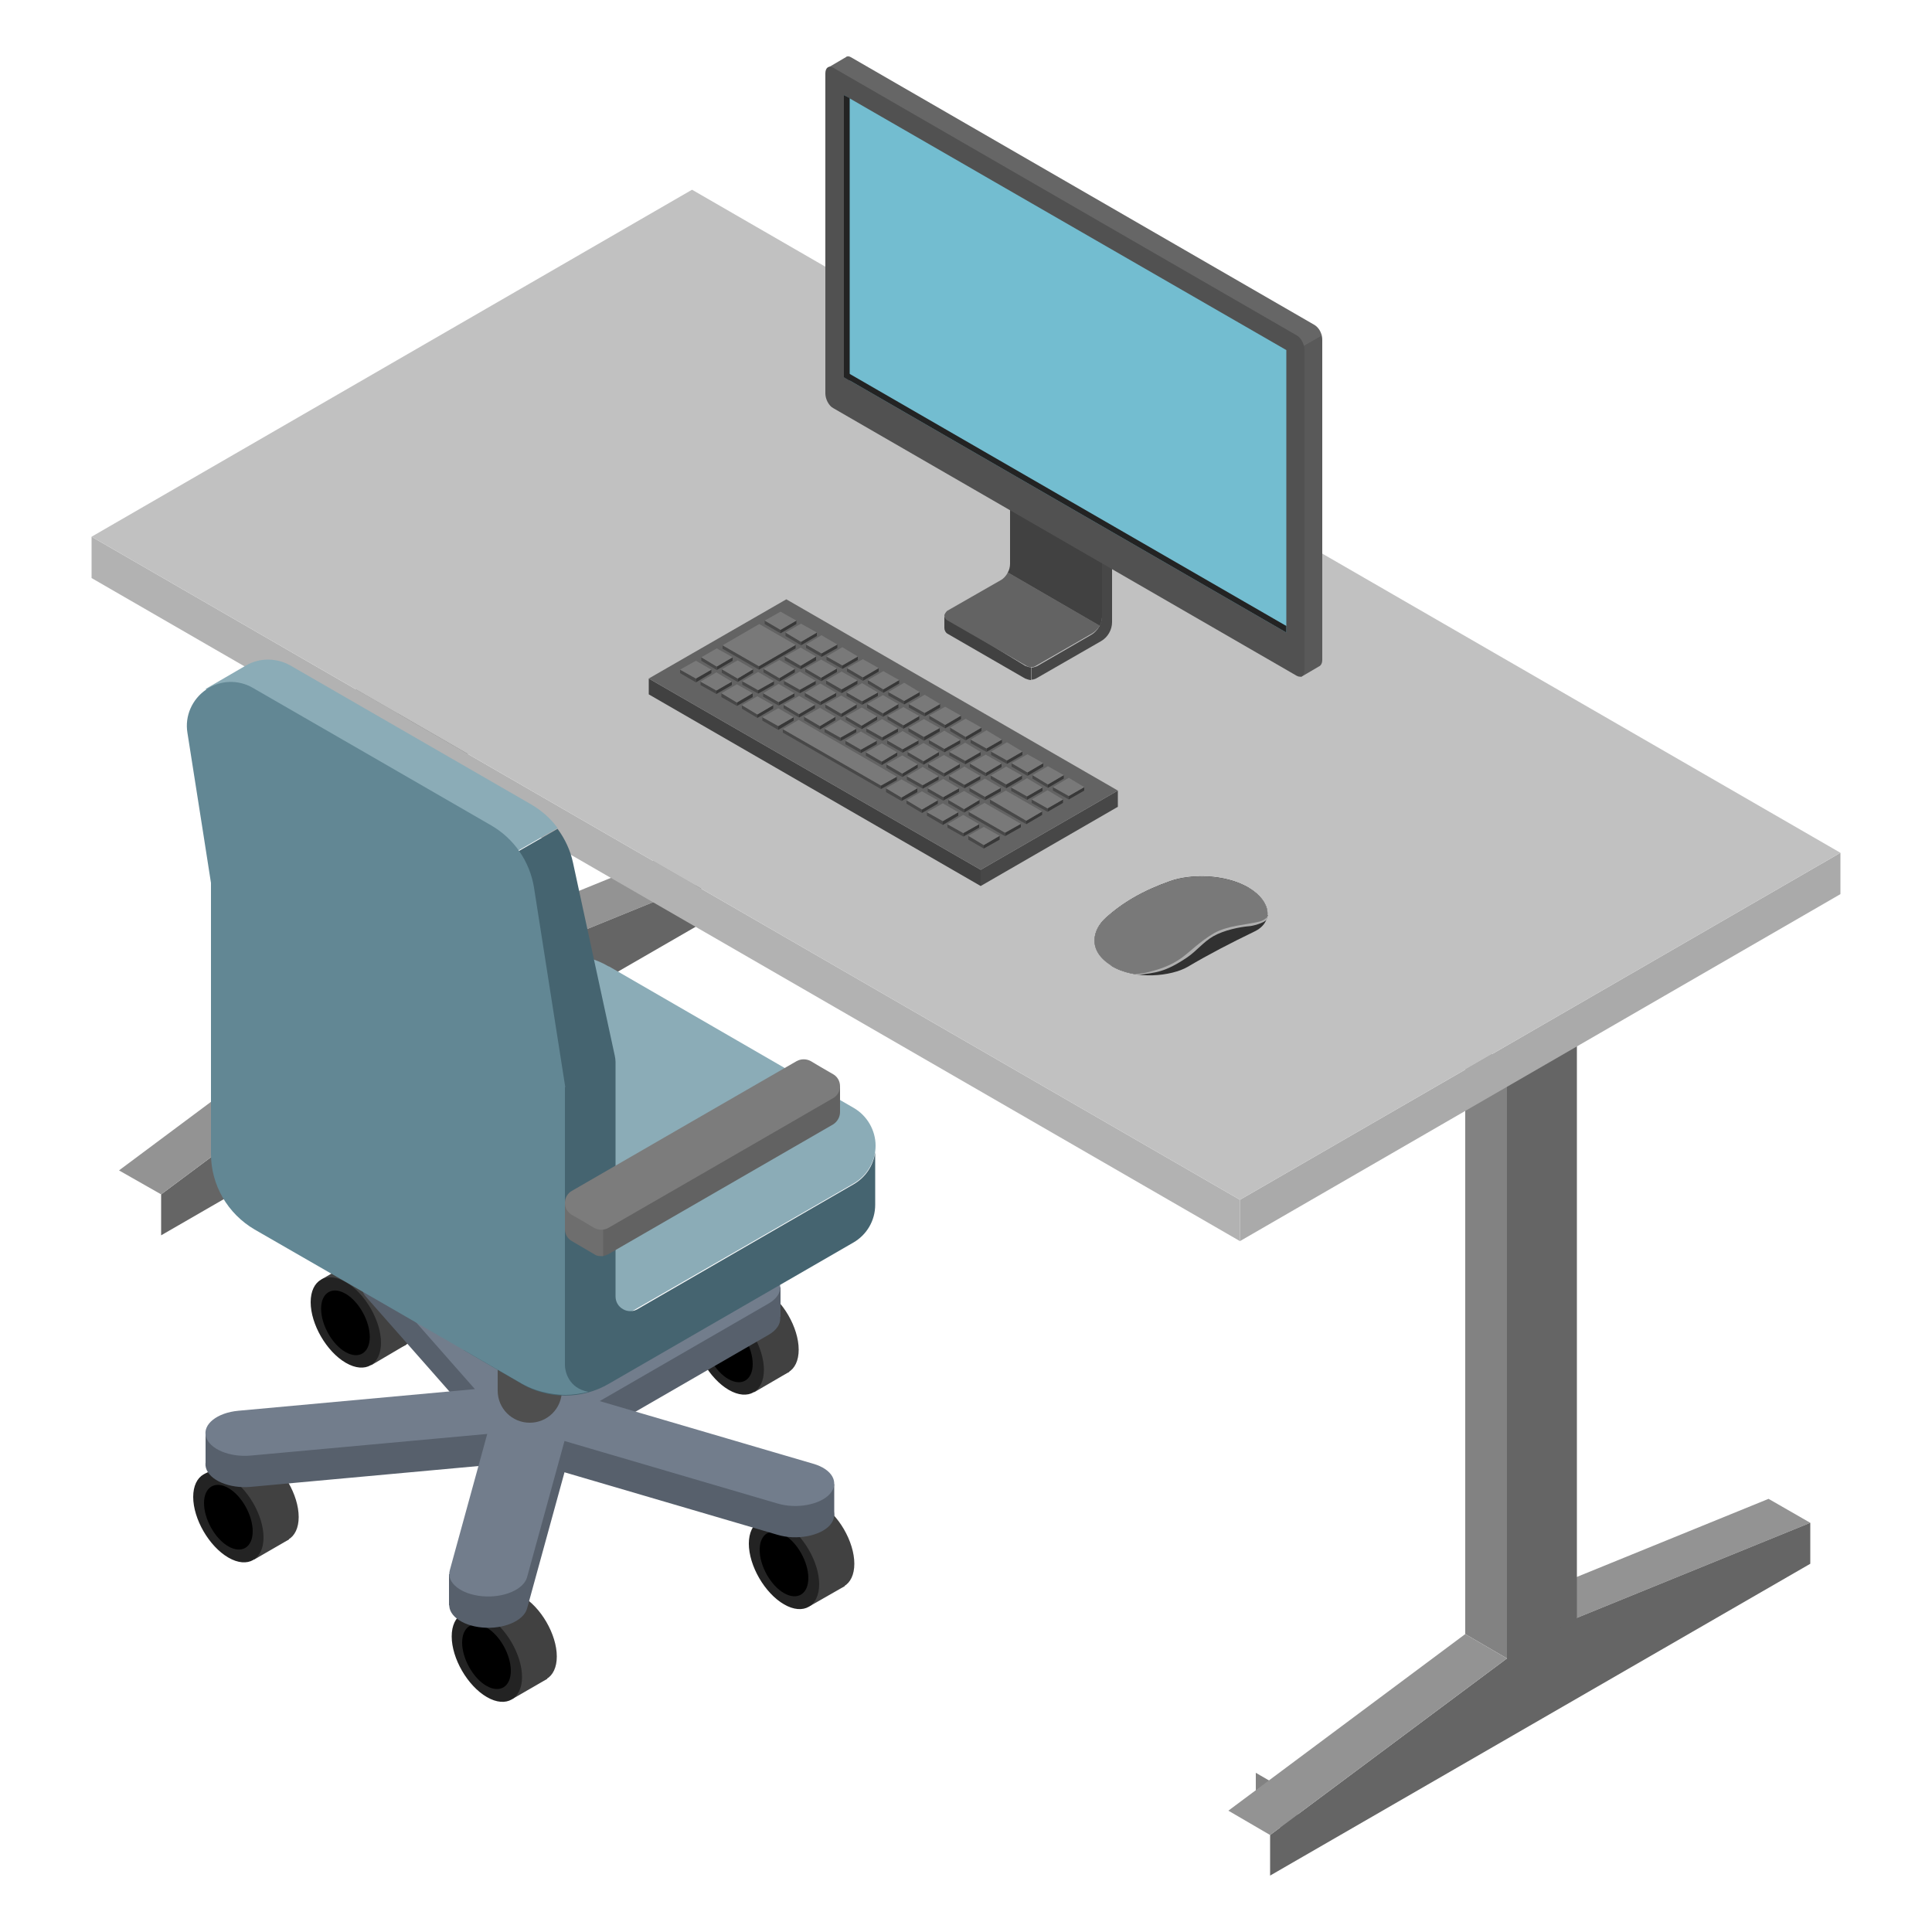 <svg xmlns="http://www.w3.org/2000/svg" id="Layer_1" data-name="Layer 1" viewBox="0 0 50 50"><defs><style>      .cls-1 {        fill: #456470;      }      .cls-1, .cls-2, .cls-3, .cls-4, .cls-5, .cls-6, .cls-7, .cls-8, .cls-9, .cls-10, .cls-11, .cls-12, .cls-13, .cls-14, .cls-15, .cls-16, .cls-17, .cls-18, .cls-19, .cls-20, .cls-21, .cls-22, .cls-23, .cls-24, .cls-25, .cls-26, .cls-27, .cls-28, .cls-29 {        fill-rule: evenodd;      }      .cls-2 {        fill: #6e6e6e;      }      .cls-3 {        fill: #57606c;      }      .cls-4 {        fill: #626262;      }      .cls-5 {        fill: #4f4f4f;      }      .cls-6 {        fill: #828282;      }      .cls-7 {        fill: #c1c1c1;      }      .cls-8 {        fill: #939393;      }      .cls-9 {        fill: #7c7c7c;      }      .cls-10 {        fill: #aaa;      }      .cls-11 {        fill: #628794;      }      .cls-12 {        fill: #797979;      }      .cls-13 {        fill: #73bdd0;      }      .cls-14 {        fill: #8bacb7;      }      .cls-15 {        fill: #666;      }      .cls-16 {        fill: #636363;      }      .cls-17 {        fill: #727d8c;      }      .cls-18 {        fill: #414141;      }      .cls-20 {        fill: #383838;      }      .cls-21 {        fill: #515151;      }      .cls-22 {        fill: #595959;      }      .cls-23 {        fill: #aeaeae;      }      .cls-24 {        fill: #313131;      }      .cls-25 {        fill: #232323;      }      .cls-26 {        fill: #656565;      }      .cls-27 {        fill: #474747;      }      .cls-28 {        fill: #484848;      }      .cls-29 {        fill: #b2b2b2;      }    </style></defs><polygon class="cls-6" points="33.59 46.51 33.59 47.56 32.5 46.93 32.5 45.88 33.59 46.51"></polygon><g><polygon class="cls-8" points="17.06 22.21 18.15 22.84 12.11 25.3 11.02 24.67 17.06 22.21"></polygon><polygon class="cls-26" points="10.3 10.93 10.3 27.08 12.11 26.03 12.11 9.89 10.3 10.93"></polygon><polygon class="cls-26" points="4.17 30.91 4.17 31.97 18.15 23.9 18.15 22.84 12.11 25.3 10.3 26.34 4.17 30.91"></polygon><polygon class="cls-6" points="10.3 10.93 10.3 26.34 9.21 25.72 9.21 10.31 10.3 10.93"></polygon><polygon class="cls-8" points="9.21 25.72 10.3 26.34 4.17 30.91 3.08 30.29 9.21 25.72"></polygon><polygon class="cls-8" points="45.77 38.79 46.85 39.41 40.81 41.87 39.73 41.25 45.77 38.79"></polygon><polygon class="cls-26" points="39 27.51 39 43.65 40.81 42.61 40.81 26.46 39 27.51"></polygon><polygon class="cls-26" points="32.87 47.49 32.87 48.54 46.85 40.47 46.85 39.41 40.81 41.87 39 42.92 32.87 47.49"></polygon><polygon class="cls-29" points="32.09 31.05 32.09 32.12 2.37 14.96 2.37 13.89 32.09 31.05"></polygon><polygon class="cls-6" points="39 27.51 39 42.92 37.92 42.29 37.92 26.88 39 27.51"></polygon><polygon class="cls-10" points="32.09 31.05 32.09 32.12 47.63 23.14 47.63 22.07 32.09 31.05"></polygon><polygon class="cls-7" points="17.91 4.91 47.63 22.07 32.09 31.05 2.37 13.89 17.91 4.91"></polygon><polygon class="cls-8" points="37.92 42.29 39 42.92 32.87 47.49 31.79 46.86 37.92 42.29"></polygon><path class="cls-18" d="M13.5,41.3c-.5-.29-.91-.05-.91.52s.41,1.28.91,1.57c.5.29.91.05.91-.52s-.41-1.28-.91-1.57Z"></path><polygon class="cls-18" points="14.16 43.45 13.26 43.97 11.97 41.76 12.87 41.23 14.16 43.45"></polygon><path class="cls-25" d="M12.6,41.83c-.5-.29-.91-.05-.91.52s.41,1.28.91,1.57c.5.29.91.05.91-.52s-.41-1.28-.91-1.57Z"></path><path class="cls-19" d="M12.59,42.12c-.35-.2-.63-.02-.63.39s.28.92.63,1.12c.35.2.63.02.63-.39s-.28-.92-.63-1.12Z"></path><path class="cls-18" d="M6.82,37.69c-.5-.29-.91-.05-.91.52s.41,1.28.91,1.57c.5.29.91.05.91-.52s-.41-1.28-.91-1.57Z"></path><polygon class="cls-18" points="7.48 39.84 6.58 40.36 5.29 38.15 6.19 37.62 7.48 39.84"></polygon><path class="cls-25" d="M5.91,38.22c-.5-.29-.91-.05-.91.52s.41,1.28.91,1.57c.5.29.91.05.91-.52s-.41-1.28-.91-1.57Z"></path><path class="cls-19" d="M5.91,38.51c-.35-.2-.63-.02-.63.39s.28.92.63,1.12c.35.2.63.02.63-.39s-.28-.92-.63-1.12Z"></path><path class="cls-18" d="M9.85,32.66c-.5-.29-.91-.05-.91.52s.41,1.28.91,1.57c.5.29.91.05.91-.52s-.41-1.28-.91-1.57Z"></path><polygon class="cls-18" points="10.51 34.8 9.61 35.33 8.32 33.11 9.22 32.59 10.51 34.8"></polygon><path class="cls-25" d="M8.95,33.18c-.5-.29-.91-.05-.91.52s.41,1.28.91,1.57c.5.29.91.05.91-.52s-.41-1.28-.91-1.57Z"></path><path class="cls-19" d="M8.94,33.48c-.35-.2-.63-.02-.63.39s.28.92.63,1.12c.35.2.63.02.63-.39s-.28-.92-.63-1.12Z"></path><path class="cls-18" d="M19.76,33.36c-.5-.29-.91-.05-.91.52s.41,1.28.91,1.57c.5.29.91.05.91-.52s-.41-1.28-.91-1.57Z"></path><polygon class="cls-18" points="20.43 35.5 19.52 36.03 18.23 33.81 19.14 33.29 20.43 35.5"></polygon><path class="cls-25" d="M18.86,33.88c-.5-.29-.91-.05-.91.52s.41,1.28.91,1.57c.5.29.91.05.91-.52s-.41-1.28-.91-1.57Z"></path><path class="cls-19" d="M18.85,34.18c-.35-.2-.63-.02-.63.39s.28.92.63,1.12c.35.2.63.02.63-.39s-.28-.92-.63-1.12Z"></path><path class="cls-18" d="M21.2,38.9c-.5-.29-.91-.05-.91.52s.41,1.28.91,1.57c.5.29.91.05.91-.52s-.41-1.28-.91-1.57Z"></path><polygon class="cls-18" points="21.86 41.05 20.95 41.57 19.66 39.36 20.57 38.83 21.86 41.05"></polygon><path class="cls-25" d="M20.29,39.43c-.5-.29-.91-.05-.91.52s.41,1.28.91,1.57c.5.29.91.05.91-.52s-.41-1.28-.91-1.57Z"></path><path class="cls-19" d="M20.29,39.72c-.35-.2-.63-.02-.63.39s.28.92.63,1.12c.35.2.63.02.63-.39s-.28-.92-.63-1.12Z"></path><path class="cls-3" d="M14.6,38.1l5.52,1.62h0c.5.15,1.11.03,1.36-.25.25-.29.06-.64-.44-.78h0s-5.52-1.62-5.52-1.62l4.38-2.53h0c.39-.23.39-.6,0-.83-.39-.23-1.04-.23-1.43,0h0s-4.38,2.53-4.38,2.53l-2.81-3.19h0c-.25-.29-.86-.4-1.36-.26-.5.15-.7.5-.44.78h0s2.81,3.19,2.81,3.19l-6.12.56h0c-.55.05-.93.35-.84.67.09.32.61.54,1.16.49h0s6.12-.56,6.12-.56l-.97,3.53h0c-.09.32.29.62.84.67.55.05,1.07-.17,1.16-.49h0s.97-3.53.97-3.53Z"></path><polygon class="cls-3" points="14.54 36.46 21.59 38.41 21.59 39.23 14.54 37.27 14.54 36.46"></polygon><polygon class="cls-3" points="14.54 35.55 20.2 33.31 20.2 34.08 14.54 36.32 14.54 35.55"></polygon><polygon class="cls-3" points="9.37 32.48 13.16 35.4 13.16 36.19 9.37 33.28 9.37 32.48"></polygon><polygon class="cls-3" points="5.32 37.09 12.75 36.52 12.75 37.3 5.32 37.87 5.32 37.09"></polygon><polygon class="cls-3" points="11.62 40.74 13.66 40.16 13.66 40.98 11.62 41.55 11.62 40.74"></polygon><path class="cls-17" d="M14.6,37.29l5.52,1.62h0c.5.15,1.11.03,1.36-.25.25-.29.06-.64-.44-.78h0s-5.52-1.62-5.52-1.62l4.38-2.53h0c.39-.23.39-.6,0-.83-.39-.23-1.04-.23-1.43,0h0s-4.38,2.53-4.38,2.53l-2.81-3.19h0c-.25-.29-.86-.4-1.36-.26-.5.15-.7.5-.44.78h0s2.81,3.19,2.81,3.19l-6.12.56h0c-.55.05-.93.35-.84.67.09.32.61.54,1.16.49h0s6.12-.56,6.12-.56l-.97,3.53h0c-.09.32.29.62.84.67.55.05,1.07-.17,1.16-.49h0s.97-3.53.97-3.53Z"></path><path class="cls-5" d="M14.54,35.99h0c0,.46-.37.83-.83.83s-.83-.37-.83-.83h0v-6.2h1.65v6.19Z"></path><path class="cls-14" d="M15.75,25.01c-.7-.41-1.57-.41-2.27,0-2.18,1.26-6.72,3.88-6.72,3.88l9.17,5.29s3.85-2.22,6.16-3.55c.35-.2.57-.58.57-.98s-.22-.78-.57-.98c-1.85-1.07-4.74-2.74-6.33-3.66Z"></path><path class="cls-1" d="M13.48,35.8l-1.48-.86,1.29-6.71c.01-.06.02-.12.01-.18l-.24-4.54c-.02-.39-.14-.76-.34-1.08l1.71-.98c.19.26.33.55.4.88l1.08,4.99c.01.05.02.11.02.16v6.07c0,.14.07.26.19.33.12.07.26.07.38,0,1.52-.88,5.59-3.23,5.59-3.23.31-.18.51-.48.56-.83v1.36c0,.41-.22.78-.57.98l-6.32,3.65c-.7.41-1.57.41-2.27,0Z"></path><path class="cls-14" d="M12.72,22.42c-.19-.31-.46-.58-.79-.77l-6.61-3.82,1.05-.61c.35-.2.78-.2,1.14,0l6.24,3.6c.27.16.5.36.68.61l-1.71.98Z"></path><path class="cls-11" d="M14.62,28.13v7.2c0,.15.09.6.61.69-.19.05-.44.08-.59.08s-.67-.02-1.15-.3c-1.76-1.02-5.14-2.97-6.9-3.98-.7-.41-1.13-1.15-1.13-1.96v-7.01s-.33-2.12-.61-3.89c-.07-.43.12-.86.48-1.11.36-.25.83-.27,1.21-.05,1.93,1.11,4.73,2.73,6.17,3.56.59.34,1,.93,1.11,1.61.28,1.78.81,5.17.81,5.17Z"></path><path class="cls-4" d="M15.6,30.75l1.87-.8,3.15-1.82c.11-.06.25-.06.36,0l.31.18.45-.2v.67h0c0,.13-.07.25-.18.32l-5.82,3.36s-.09.04-.14.05v-1.75Z"></path><path class="cls-2" d="M15.6,32.51c-.08,0-.15,0-.22-.05l-.58-.34c-.11-.06-.18-.18-.18-.31,0-.01,0-.02,0-.04v-.6l.99-.42v1.75Z"></path><path class="cls-9" d="M20.98,27.46c-.11-.06-.25-.06-.36,0-.85.49-4.44,2.56-5.82,3.36-.11.06-.18.18-.18.31s.07.25.18.31c.21.12.43.25.58.34.11.06.25.06.36,0,.85-.49,4.44-2.56,5.82-3.36.11-.06.18-.18.18-.31s-.07-.25-.18-.31c-.21-.12-.43-.25-.58-.34Z"></path><path class="cls-24" d="M28.75,24.99c.63.39,1.58.27,1.99.03.54-.32,1.12-.62,1.72-.91.49-.23.47-.77-.15-1.14-.62-.36-1.51-.35-2.02-.17-.71.25-1.24.56-1.68.96-.33.3-.48.83.15,1.22Z"></path><path class="cls-23" d="M32.78,23.79c.09-.25-.06-.57-.47-.81-.62-.36-1.51-.35-2.02-.17-.71.25-1.24.56-1.68.96-.33.3-.48.83.15,1.22.21.13.46.2.71.24.43-.06.67-.06,1.25-.45.25-.17.42-.4.68-.55.28-.16.69-.24.92-.26.08,0,.4-.08.47-.18Z"></path><path class="cls-12" d="M32.8,23.68c.02-.23-.14-.5-.49-.7-.62-.36-1.51-.35-2.02-.17-.71.25-1.24.56-1.68.96-.33.3-.48.83.15,1.22.18.11.39.18.61.22.07,0,.29-.03.38-.06.31-.08.56-.17.83-.36.22-.16.48-.43.84-.64.36-.2.8-.21,1.18-.3.05-.01.2-.08.22-.17Z"></path><path class="cls-18" d="M26.68,17.27c-.05,0-.1-.02-.15-.04l-2.09-1.27v.29c0,.06.03.12.08.15l2.01,1.16s.1.04.15.04v-.32Z"></path><path class="cls-27" d="M26.68,17.59c.05,0,.1-.01.15-.04l1.67-.96c.17-.1.28-.29.28-.49v-3.29l-.26.15v2.98c0,.2-.11.39-.28.49l-1.4.81s-.1.04-.15.04v.32Z"></path><path class="cls-18" d="M28.46,16.2c.04-.07.06-.15.06-.23v-3.01l-2.38-1.38v3.01c0,.08-.02.16-.06.23l2.38,1.38Z"></path><path class="cls-16" d="M26.08,14.82c-.04.08-.11.16-.19.2l-1.38.79s-.07.07-.07.12.03.1.07.12l2.05,1.18c.08.05.17.05.25,0l1.46-.84c.08-.05.15-.12.19-.2l-2.38-1.38Z"></path><path class="cls-22" d="M26.7,13l6.28,3.63.69.89.46-.27c.05-.02.09-.08.09-.17v-8.28s0-.09-.02-.13l-7.5,4.33Z"></path><path class="cls-15" d="M34.2,8.66c-.03-.11-.1-.2-.18-.25L22.02,1.48c-.05-.03-.1-.03-.13,0l-.46.27.4.52v7.66c0,.15.09.32.2.38l4.68,2.7,7.5-4.33Z"></path><path class="cls-21" d="M21.36,1.9c0-.15.09-.21.2-.15l12,6.93c.11.06.2.23.2.38v8.28c0,.15-.09.21-.2.15l-12-6.93c-.11-.06-.2-.23-.2-.38V1.9Z"></path><polygon class="cls-13" points="21.84 2.46 33.29 9.06 33.29 16.37 21.84 9.76 21.84 2.46"></polygon><polygon class="cls-25" points="21.84 9.59 33.29 16.2 33.29 16.37 21.84 9.76 21.84 9.59"></polygon><polygon class="cls-25" points="21.84 2.46 21.99 2.54 21.99 9.85 21.84 9.76 21.84 2.46"></polygon><polygon class="cls-27" points="25.38 22.51 28.93 20.46 28.93 20.88 25.38 22.93 25.38 22.51"></polygon><polygon class="cls-18" points="16.79 17.56 25.38 22.51 25.38 22.93 16.79 17.97 16.79 17.56"></polygon><polygon class="cls-16" points="20.35 15.51 28.93 20.46 25.38 22.51 16.79 17.56 20.35 15.51"></polygon><polygon class="cls-20" points="27.66 20.6 28.06 20.37 28.06 20.46 27.66 20.69 27.66 20.6"></polygon><polygon class="cls-28" points="27.25 20.37 27.66 20.6 27.66 20.69 27.25 20.46 27.25 20.37"></polygon><polygon class="cls-12" points="27.66 20.13 28.06 20.37 27.66 20.6 27.25 20.37 27.66 20.13"></polygon><polygon class="cls-20" points="27.11 20.92 27.51 20.69 27.51 20.78 27.11 21.01 27.11 20.92"></polygon><polygon class="cls-28" points="26.7 20.69 27.11 20.92 27.11 21.01 26.7 20.78 26.7 20.69"></polygon><polygon class="cls-12" points="27.11 20.45 27.51 20.69 27.11 20.92 26.7 20.69 27.11 20.45"></polygon><polygon class="cls-20" points="26.56 21.24 26.97 21 26.97 21.09 26.56 21.33 26.56 21.24"></polygon><polygon class="cls-28" points="25.62 20.69 26.56 21.24 26.56 21.33 25.62 20.79 25.62 20.69"></polygon><polygon class="cls-12" points="26.03 20.46 26.97 21 26.56 21.24 25.62 20.69 26.03 20.46"></polygon><polygon class="cls-20" points="26.01 21.55 26.42 21.32 26.42 21.41 26.01 21.64 26.01 21.55"></polygon><polygon class="cls-28" points="25.07 21.01 26.01 21.55 26.01 21.64 25.07 21.1 25.07 21.01"></polygon><polygon class="cls-12" points="25.48 20.78 26.42 21.32 26.01 21.55 25.07 21.01 25.48 20.78"></polygon><polygon class="cls-20" points="25.46 21.87 25.87 21.63 25.87 21.73 25.46 21.96 25.46 21.87"></polygon><polygon class="cls-28" points="25.06 21.63 25.46 21.87 25.46 21.96 25.06 21.73 25.06 21.63"></polygon><polygon class="cls-12" points="25.46 21.4 25.87 21.63 25.46 21.87 25.06 21.63 25.46 21.4"></polygon><polygon class="cls-20" points="27.12 20.3 27.53 20.06 27.53 20.15 27.12 20.39 27.12 20.3"></polygon><polygon class="cls-28" points="26.72 20.06 27.12 20.3 27.12 20.39 26.72 20.15 26.72 20.06"></polygon><polygon class="cls-12" points="27.12 19.83 27.53 20.06 27.12 20.3 26.72 20.06 27.12 19.83"></polygon><polygon class="cls-20" points="26.58 20.61 26.98 20.38 26.98 20.47 26.58 20.7 26.58 20.61"></polygon><polygon class="cls-28" points="26.17 20.38 26.58 20.61 26.58 20.7 26.17 20.47 26.17 20.38"></polygon><polygon class="cls-12" points="26.58 20.14 26.98 20.38 26.58 20.61 26.17 20.38 26.58 20.14"></polygon><polygon class="cls-20" points="24.93 21.56 25.34 21.33 25.34 21.42 24.93 21.65 24.93 21.56"></polygon><polygon class="cls-28" points="24.52 21.33 24.93 21.56 24.93 21.65 24.52 21.42 24.52 21.33"></polygon><polygon class="cls-12" points="24.93 21.09 25.34 21.33 24.93 21.56 24.52 21.33 24.93 21.09"></polygon><polygon class="cls-20" points="26.59 19.99 27 19.75 27 19.84 26.59 20.08 26.59 19.99"></polygon><polygon class="cls-28" points="26.18 19.75 26.59 19.99 26.59 20.08 26.18 19.84 26.18 19.75"></polygon><polygon class="cls-12" points="26.59 19.52 27 19.75 26.59 19.99 26.18 19.75 26.59 19.52"></polygon><polygon class="cls-20" points="26.04 20.3 26.45 20.07 26.45 20.16 26.04 20.4 26.04 20.3"></polygon><polygon class="cls-28" points="25.64 20.07 26.04 20.3 26.04 20.4 25.64 20.16 25.64 20.07"></polygon><polygon class="cls-12" points="26.04 19.84 26.45 20.07 26.04 20.3 25.64 20.07 26.04 19.84"></polygon><polygon class="cls-20" points="25.49 20.62 25.9 20.39 25.9 20.48 25.49 20.71 25.49 20.62"></polygon><polygon class="cls-28" points="25.09 20.39 25.49 20.62 25.49 20.71 25.09 20.48 25.09 20.39"></polygon><polygon class="cls-12" points="25.49 20.15 25.9 20.39 25.49 20.62 25.09 20.39 25.49 20.15"></polygon><polygon class="cls-20" points="24.95 20.94 25.35 20.7 25.35 20.79 24.95 21.03 24.95 20.94"></polygon><polygon class="cls-28" points="24.54 20.7 24.95 20.94 24.95 21.03 24.54 20.79 24.54 20.7"></polygon><polygon class="cls-12" points="24.95 20.47 25.35 20.7 24.95 20.94 24.54 20.7 24.95 20.47"></polygon><polygon class="cls-20" points="24.4 21.25 24.8 21.02 24.8 21.11 24.4 21.35 24.4 21.25"></polygon><polygon class="cls-28" points="23.99 21.02 24.4 21.25 24.4 21.35 23.99 21.11 23.99 21.02"></polygon><polygon class="cls-12" points="24.4 20.79 24.8 21.02 24.4 21.25 23.99 21.02 24.4 20.79"></polygon><polygon class="cls-20" points="26.06 19.68 26.46 19.45 26.46 19.54 26.06 19.77 26.06 19.68"></polygon><polygon class="cls-28" points="25.65 19.45 26.06 19.68 26.06 19.77 25.65 19.54 25.65 19.45"></polygon><polygon class="cls-12" points="26.06 19.21 26.46 19.45 26.06 19.68 25.65 19.45 26.06 19.21"></polygon><polygon class="cls-20" points="25.51 20 25.92 19.76 25.92 19.85 25.51 20.09 25.51 20"></polygon><polygon class="cls-28" points="25.1 19.76 25.51 20 25.51 20.09 25.1 19.85 25.1 19.76"></polygon><polygon class="cls-12" points="25.51 19.53 25.92 19.76 25.51 20 25.1 19.76 25.51 19.53"></polygon><polygon class="cls-20" points="24.96 20.31 25.37 20.08 25.37 20.17 24.96 20.4 24.96 20.31"></polygon><polygon class="cls-28" points="24.56 20.08 24.96 20.31 24.96 20.4 24.56 20.17 24.56 20.08"></polygon><polygon class="cls-12" points="24.96 19.84 25.37 20.08 24.96 20.31 24.56 20.08 24.96 19.84"></polygon><polygon class="cls-20" points="24.41 20.63 24.82 20.4 24.82 20.49 24.41 20.72 24.41 20.63"></polygon><polygon class="cls-28" points="24.01 20.4 24.41 20.63 24.41 20.72 24.01 20.49 24.01 20.4"></polygon><polygon class="cls-12" points="24.41 20.16 24.82 20.4 24.41 20.63 24.01 20.4 24.41 20.16"></polygon><polygon class="cls-20" points="23.86 20.95 24.27 20.71 24.27 20.8 23.86 21.04 23.86 20.95"></polygon><polygon class="cls-28" points="23.46 20.71 23.86 20.95 23.86 21.04 23.46 20.8 23.46 20.71"></polygon><polygon class="cls-12" points="23.86 20.48 24.27 20.71 23.86 20.95 23.46 20.71 23.86 20.48"></polygon><polygon class="cls-20" points="25.53 19.37 25.93 19.14 25.93 19.23 25.53 19.46 25.53 19.37"></polygon><polygon class="cls-28" points="25.12 19.14 25.53 19.37 25.53 19.46 25.12 19.23 25.12 19.14"></polygon><polygon class="cls-12" points="25.53 18.9 25.93 19.14 25.53 19.37 25.12 19.14 25.53 18.9"></polygon><polygon class="cls-20" points="24.98 19.69 25.38 19.46 25.38 19.55 24.98 19.78 24.98 19.69"></polygon><polygon class="cls-28" points="24.57 19.46 24.98 19.69 24.98 19.78 24.57 19.55 24.57 19.46"></polygon><polygon class="cls-12" points="24.98 19.22 25.38 19.46 24.98 19.69 24.57 19.46 24.98 19.22"></polygon><polygon class="cls-20" points="24.43 20.01 24.84 19.77 24.84 19.86 24.43 20.1 24.43 20.01"></polygon><polygon class="cls-28" points="24.02 19.77 24.43 20.01 24.43 20.1 24.02 19.86 24.02 19.77"></polygon><polygon class="cls-12" points="24.43 19.54 24.84 19.77 24.43 20.01 24.02 19.77 24.43 19.54"></polygon><polygon class="cls-20" points="23.88 20.32 24.29 20.09 24.29 20.18 23.88 20.41 23.88 20.32"></polygon><polygon class="cls-28" points="23.47 20.09 23.88 20.32 23.88 20.41 23.47 20.18 23.47 20.09"></polygon><polygon class="cls-12" points="23.88 19.85 24.29 20.09 23.88 20.32 23.47 20.09 23.88 19.85"></polygon><polygon class="cls-20" points="23.33 20.64 23.74 20.4 23.74 20.5 23.33 20.73 23.33 20.64"></polygon><polygon class="cls-28" points="22.93 20.4 23.33 20.64 23.33 20.73 22.93 20.5 22.93 20.4"></polygon><polygon class="cls-12" points="23.33 20.17 23.74 20.4 23.33 20.64 22.93 20.4 23.33 20.17"></polygon><polygon class="cls-20" points="24.99 19.07 25.4 18.83 25.4 18.92 24.99 19.16 24.99 19.07"></polygon><polygon class="cls-28" points="24.59 18.83 24.99 19.07 24.99 19.16 24.59 18.92 24.59 18.83"></polygon><polygon class="cls-12" points="24.99 18.6 25.4 18.83 24.99 19.07 24.59 18.83 24.99 18.6"></polygon><polygon class="cls-20" points="24.44 19.38 24.85 19.15 24.85 19.24 24.44 19.47 24.44 19.38"></polygon><polygon class="cls-28" points="24.04 19.15 24.44 19.38 24.44 19.47 24.04 19.24 24.04 19.15"></polygon><polygon class="cls-12" points="24.44 18.91 24.85 19.15 24.44 19.38 24.04 19.15 24.44 18.91"></polygon><polygon class="cls-20" points="23.9 19.7 24.3 19.46 24.3 19.55 23.9 19.79 23.9 19.7"></polygon><polygon class="cls-28" points="23.49 19.46 23.9 19.7 23.9 19.79 23.49 19.55 23.49 19.46"></polygon><polygon class="cls-12" points="23.9 19.23 24.3 19.46 23.9 19.7 23.49 19.46 23.9 19.23"></polygon><polygon class="cls-20" points="23.35 20.02 23.75 19.78 23.75 19.87 23.35 20.11 23.35 20.02"></polygon><polygon class="cls-28" points="22.94 19.78 23.35 20.02 23.35 20.11 22.94 19.87 22.94 19.78"></polygon><polygon class="cls-12" points="23.35 19.55 23.75 19.78 23.35 20.02 22.94 19.78 23.35 19.55"></polygon><polygon class="cls-20" points="22.8 20.33 23.21 20.1 23.21 20.19 22.8 20.42 22.8 20.33"></polygon><polygon class="cls-28" points="20.26 18.87 22.8 20.33 22.8 20.42 20.26 18.96 20.26 18.87"></polygon><polygon class="cls-12" points="20.67 18.63 23.21 20.1 22.8 20.33 20.26 18.87 20.67 18.63"></polygon><polygon class="cls-20" points="24.46 18.76 24.87 18.52 24.87 18.61 24.46 18.85 24.46 18.76"></polygon><polygon class="cls-28" points="24.05 18.52 24.46 18.76 24.46 18.85 24.05 18.61 24.05 18.52"></polygon><polygon class="cls-12" points="24.46 18.29 24.87 18.52 24.46 18.76 24.05 18.52 24.46 18.29"></polygon><polygon class="cls-20" points="23.91 19.07 24.32 18.84 24.32 18.93 23.91 19.17 23.91 19.07"></polygon><polygon class="cls-28" points="23.51 18.84 23.91 19.07 23.91 19.17 23.51 18.93 23.51 18.84"></polygon><polygon class="cls-12" points="23.91 18.61 24.32 18.84 23.91 19.07 23.51 18.84 23.91 18.61"></polygon><polygon class="cls-20" points="23.36 19.39 23.77 19.16 23.77 19.25 23.36 19.48 23.36 19.39"></polygon><polygon class="cls-28" points="22.96 19.16 23.36 19.39 23.36 19.48 22.96 19.25 22.96 19.16"></polygon><polygon class="cls-12" points="23.36 18.92 23.77 19.16 23.36 19.39 22.96 19.16 23.36 18.92"></polygon><polygon class="cls-20" points="22.82 19.71 23.22 19.47 23.22 19.56 22.82 19.8 22.82 19.71"></polygon><polygon class="cls-28" points="22.41 19.47 22.82 19.71 22.82 19.8 22.41 19.56 22.41 19.47"></polygon><polygon class="cls-12" points="22.82 19.24 23.22 19.47 22.82 19.71 22.41 19.47 22.82 19.24"></polygon><polygon class="cls-20" points="23.93 18.45 24.33 18.22 24.33 18.31 23.93 18.54 23.93 18.45"></polygon><polygon class="cls-28" points="23.52 18.22 23.93 18.45 23.93 18.54 23.52 18.31 23.52 18.22"></polygon><polygon class="cls-12" points="23.93 17.98 24.33 18.22 23.93 18.45 23.52 18.22 23.93 17.98"></polygon><polygon class="cls-20" points="23.38 18.77 23.79 18.53 23.79 18.62 23.38 18.86 23.38 18.77"></polygon><polygon class="cls-28" points="22.97 18.53 23.38 18.77 23.38 18.86 22.97 18.62 22.97 18.53"></polygon><polygon class="cls-12" points="23.38 18.3 23.79 18.53 23.38 18.77 22.97 18.53 23.38 18.3"></polygon><polygon class="cls-20" points="22.83 19.08 23.24 18.85 23.24 18.94 22.83 19.17 22.83 19.08"></polygon><polygon class="cls-28" points="22.42 18.85 22.83 19.08 22.83 19.17 22.42 18.94 22.42 18.85"></polygon><polygon class="cls-12" points="22.83 18.61 23.24 18.85 22.83 19.08 22.42 18.85 22.83 18.61"></polygon><polygon class="cls-20" points="22.28 19.4 22.69 19.17 22.69 19.26 22.28 19.49 22.28 19.4"></polygon><polygon class="cls-28" points="21.88 19.17 22.28 19.4 22.28 19.49 21.88 19.26 21.88 19.17"></polygon><polygon class="cls-12" points="22.28 18.93 22.69 19.17 22.28 19.4 21.88 19.17 22.28 18.93"></polygon><polygon class="cls-20" points="23.4 18.14 23.8 17.91 23.8 18 23.4 18.23 23.4 18.14"></polygon><polygon class="cls-28" points="22.99 17.91 23.4 18.14 23.4 18.23 22.99 18 22.99 17.91"></polygon><polygon class="cls-12" points="23.4 17.67 23.8 17.91 23.4 18.14 22.99 17.91 23.4 17.67"></polygon><polygon class="cls-20" points="22.85 18.46 23.25 18.22 23.25 18.32 22.85 18.55 22.85 18.46"></polygon><polygon class="cls-28" points="22.44 18.22 22.85 18.46 22.85 18.55 22.44 18.32 22.44 18.22"></polygon><polygon class="cls-12" points="22.85 17.99 23.25 18.22 22.85 18.46 22.44 18.22 22.85 17.99"></polygon><polygon class="cls-20" points="22.3 18.78 22.7 18.54 22.7 18.63 22.3 18.87 22.3 18.78"></polygon><polygon class="cls-28" points="21.89 18.54 22.3 18.78 22.3 18.87 21.89 18.63 21.89 18.54"></polygon><polygon class="cls-12" points="22.3 18.31 22.7 18.54 22.3 18.78 21.89 18.54 22.3 18.31"></polygon><polygon class="cls-20" points="21.75 19.09 22.16 18.86 22.16 18.95 21.75 19.18 21.75 19.09"></polygon><polygon class="cls-28" points="21.34 18.86 21.75 19.09 21.75 19.18 21.34 18.95 21.34 18.86"></polygon><polygon class="cls-12" points="21.75 18.62 22.16 18.86 21.75 19.09 21.34 18.86 21.75 18.62"></polygon><polygon class="cls-20" points="22.86 17.84 23.27 17.6 23.27 17.69 22.86 17.93 22.86 17.84"></polygon><polygon class="cls-28" points="22.46 17.6 22.86 17.84 22.86 17.93 22.46 17.69 22.46 17.6"></polygon><polygon class="cls-12" points="22.86 17.37 23.27 17.6 22.86 17.84 22.46 17.6 22.86 17.37"></polygon><polygon class="cls-20" points="22.31 18.15 22.72 17.92 22.72 18.01 22.31 18.24 22.31 18.15"></polygon><polygon class="cls-28" points="21.91 17.92 22.31 18.15 22.31 18.24 21.91 18.01 21.91 17.92"></polygon><polygon class="cls-12" points="22.31 17.68 22.72 17.92 22.31 18.15 21.91 17.92 22.31 17.68"></polygon><polygon class="cls-20" points="21.77 18.47 22.17 18.23 22.17 18.32 21.77 18.56 21.77 18.47"></polygon><polygon class="cls-28" points="21.36 18.23 21.77 18.47 21.77 18.56 21.36 18.32 21.36 18.23"></polygon><polygon class="cls-12" points="21.77 18 22.17 18.23 21.77 18.47 21.36 18.23 21.77 18"></polygon><polygon class="cls-20" points="21.22 18.79 21.62 18.55 21.62 18.64 21.22 18.88 21.22 18.79"></polygon><polygon class="cls-28" points="20.81 18.55 21.22 18.79 21.22 18.88 20.81 18.64 20.81 18.55"></polygon><polygon class="cls-12" points="21.22 18.32 21.62 18.55 21.22 18.79 20.81 18.55 21.22 18.32"></polygon><polygon class="cls-20" points="22.33 17.53 22.74 17.29 22.74 17.38 22.33 17.62 22.33 17.53"></polygon><polygon class="cls-28" points="21.92 17.29 22.33 17.53 22.33 17.62 21.92 17.38 21.92 17.29"></polygon><polygon class="cls-12" points="22.33 17.06 22.74 17.29 22.33 17.53 21.92 17.29 22.33 17.06"></polygon><polygon class="cls-20" points="21.78 17.84 22.19 17.61 22.19 17.7 21.78 17.94 21.78 17.84"></polygon><polygon class="cls-28" points="21.38 17.61 21.78 17.84 21.78 17.94 21.38 17.7 21.38 17.61"></polygon><polygon class="cls-12" points="21.78 17.38 22.19 17.61 21.78 17.84 21.38 17.61 21.78 17.38"></polygon><polygon class="cls-20" points="21.23 18.16 21.64 17.93 21.64 18.02 21.23 18.25 21.23 18.16"></polygon><polygon class="cls-28" points="20.83 17.93 21.23 18.16 21.23 18.25 20.83 18.02 20.83 17.93"></polygon><polygon class="cls-12" points="21.23 17.69 21.64 17.93 21.23 18.16 20.83 17.93 21.23 17.69"></polygon><polygon class="cls-20" points="20.68 18.48 21.09 18.24 21.09 18.33 20.68 18.57 20.68 18.48"></polygon><polygon class="cls-28" points="20.28 18.24 20.68 18.48 20.68 18.57 20.28 18.33 20.28 18.24"></polygon><polygon class="cls-12" points="20.68 18.01 21.09 18.24 20.68 18.48 20.28 18.24 20.68 18.01"></polygon><polygon class="cls-20" points="20.14 18.79 20.54 18.56 20.54 18.65 20.14 18.89 20.14 18.79"></polygon><polygon class="cls-28" points="19.73 18.56 20.14 18.79 20.14 18.89 19.73 18.65 19.73 18.56"></polygon><polygon class="cls-12" points="20.14 18.33 20.54 18.56 20.14 18.79 19.73 18.56 20.14 18.33"></polygon><polygon class="cls-20" points="21.8 17.22 22.2 16.99 22.2 17.08 21.8 17.31 21.8 17.22"></polygon><polygon class="cls-28" points="21.39 16.99 21.8 17.22 21.8 17.31 21.39 17.08 21.39 16.99"></polygon><polygon class="cls-12" points="21.8 16.75 22.2 16.99 21.8 17.22 21.39 16.99 21.8 16.75"></polygon><polygon class="cls-20" points="21.25 17.54 21.66 17.3 21.66 17.39 21.25 17.63 21.25 17.54"></polygon><polygon class="cls-28" points="20.84 17.3 21.25 17.54 21.25 17.63 20.84 17.39 20.84 17.3"></polygon><polygon class="cls-12" points="21.25 17.07 21.66 17.3 21.25 17.54 20.84 17.3 21.25 17.07"></polygon><polygon class="cls-20" points="20.7 17.85 21.11 17.62 21.11 17.71 20.7 17.94 20.7 17.85"></polygon><polygon class="cls-28" points="20.29 17.62 20.7 17.85 20.7 17.94 20.29 17.71 20.29 17.62"></polygon><polygon class="cls-12" points="20.7 17.38 21.11 17.62 20.7 17.85 20.29 17.62 20.7 17.38"></polygon><polygon class="cls-20" points="20.15 18.17 20.56 17.94 20.56 18.03 20.15 18.26 20.15 18.17"></polygon><polygon class="cls-28" points="19.75 17.94 20.15 18.17 20.15 18.26 19.75 18.03 19.75 17.94"></polygon><polygon class="cls-12" points="20.15 17.7 20.56 17.94 20.15 18.17 19.75 17.94 20.15 17.7"></polygon><polygon class="cls-20" points="19.6 18.49 20.01 18.25 20.01 18.34 19.6 18.58 19.6 18.49"></polygon><polygon class="cls-28" points="19.2 18.25 19.6 18.49 19.6 18.58 19.2 18.34 19.2 18.25"></polygon><polygon class="cls-12" points="19.6 18.02 20.01 18.25 19.6 18.49 19.2 18.25 19.6 18.02"></polygon><polygon class="cls-20" points="21.26 16.91 21.67 16.68 21.67 16.77 21.26 17 21.26 16.91"></polygon><polygon class="cls-28" points="20.86 16.68 21.26 16.91 21.26 17 20.86 16.77 20.86 16.68"></polygon><polygon class="cls-12" points="21.26 16.44 21.67 16.68 21.26 16.91 20.86 16.68 21.26 16.44"></polygon><polygon class="cls-20" points="20.72 17.23 21.12 16.99 21.12 17.09 20.72 17.32 20.72 17.23"></polygon><polygon class="cls-28" points="20.31 16.99 20.72 17.23 20.72 17.32 20.31 17.09 20.31 16.99"></polygon><polygon class="cls-12" points="20.72 16.76 21.12 16.99 20.72 17.23 20.31 16.99 20.72 16.76"></polygon><polygon class="cls-20" points="20.17 17.55 20.57 17.31 20.57 17.4 20.17 17.64 20.17 17.55"></polygon><polygon class="cls-28" points="19.76 17.31 20.17 17.55 20.17 17.64 19.76 17.4 19.76 17.31"></polygon><polygon class="cls-12" points="20.17 17.08 20.57 17.31 20.17 17.55 19.76 17.31 20.17 17.08"></polygon><polygon class="cls-20" points="19.62 17.86 20.03 17.63 20.03 17.72 19.62 17.95 19.62 17.86"></polygon><polygon class="cls-28" points="19.21 17.63 19.62 17.86 19.62 17.95 19.21 17.72 19.21 17.63"></polygon><polygon class="cls-12" points="19.62 17.39 20.03 17.63 19.62 17.86 19.21 17.63 19.62 17.39"></polygon><polygon class="cls-20" points="19.07 18.18 19.48 17.94 19.48 18.04 19.07 18.27 19.07 18.18"></polygon><polygon class="cls-28" points="18.67 17.94 19.07 18.18 19.07 18.27 18.67 18.04 18.67 17.94"></polygon><polygon class="cls-12" points="19.07 17.71 19.48 17.94 19.07 18.18 18.67 17.94 19.07 17.71"></polygon><polygon class="cls-20" points="20.73 16.61 21.14 16.37 21.14 16.46 20.73 16.7 20.73 16.61"></polygon><polygon class="cls-28" points="20.33 16.37 20.73 16.61 20.73 16.7 20.33 16.46 20.33 16.37"></polygon><polygon class="cls-12" points="20.73 16.14 21.14 16.37 20.73 16.61 20.33 16.37 20.73 16.14"></polygon><polygon class="cls-20" points="19.64 17.24 20.59 16.69 20.59 16.78 19.64 17.33 19.64 17.24"></polygon><polygon class="cls-28" points="18.7 16.7 19.64 17.24 19.64 17.33 18.7 16.79 18.7 16.7"></polygon><polygon class="cls-12" points="19.65 16.15 20.59 16.69 19.64 17.24 18.7 16.7 19.65 16.15"></polygon><polygon class="cls-20" points="19.09 17.56 19.49 17.32 19.49 17.41 19.09 17.65 19.09 17.56"></polygon><polygon class="cls-28" points="18.68 17.32 19.09 17.56 19.09 17.65 18.68 17.41 18.68 17.32"></polygon><polygon class="cls-12" points="19.09 17.09 19.49 17.32 19.09 17.56 18.68 17.32 19.09 17.09"></polygon><polygon class="cls-20" points="18.54 17.87 18.94 17.64 18.94 17.73 18.54 17.96 18.54 17.87"></polygon><polygon class="cls-28" points="18.13 17.64 18.54 17.87 18.54 17.96 18.13 17.73 18.13 17.64"></polygon><polygon class="cls-12" points="18.54 17.4 18.94 17.64 18.54 17.87 18.13 17.64 18.54 17.4"></polygon><polygon class="cls-20" points="20.2 16.3 20.61 16.06 20.61 16.15 20.2 16.39 20.2 16.3"></polygon><polygon class="cls-28" points="19.79 16.06 20.2 16.3 20.2 16.39 19.79 16.15 19.79 16.06"></polygon><polygon class="cls-12" points="20.2 15.83 20.61 16.06 20.2 16.3 19.79 16.06 20.2 15.83"></polygon><polygon class="cls-20" points="18.55 17.25 18.96 17.01 18.96 17.1 18.55 17.34 18.55 17.25"></polygon><polygon class="cls-28" points="18.15 17.01 18.55 17.25 18.55 17.34 18.15 17.1 18.15 17.01"></polygon><polygon class="cls-12" points="18.55 16.78 18.96 17.01 18.55 17.25 18.15 17.01 18.55 16.78"></polygon><polygon class="cls-20" points="18.01 17.56 18.41 17.33 18.41 17.42 18.01 17.66 18.01 17.56"></polygon><polygon class="cls-28" points="17.6 17.33 18.01 17.56 18.01 17.66 17.6 17.42 17.6 17.33"></polygon><polygon class="cls-12" points="18.01 17.1 18.41 17.33 18.01 17.56 17.6 17.33 18.01 17.1"></polygon></g></svg>